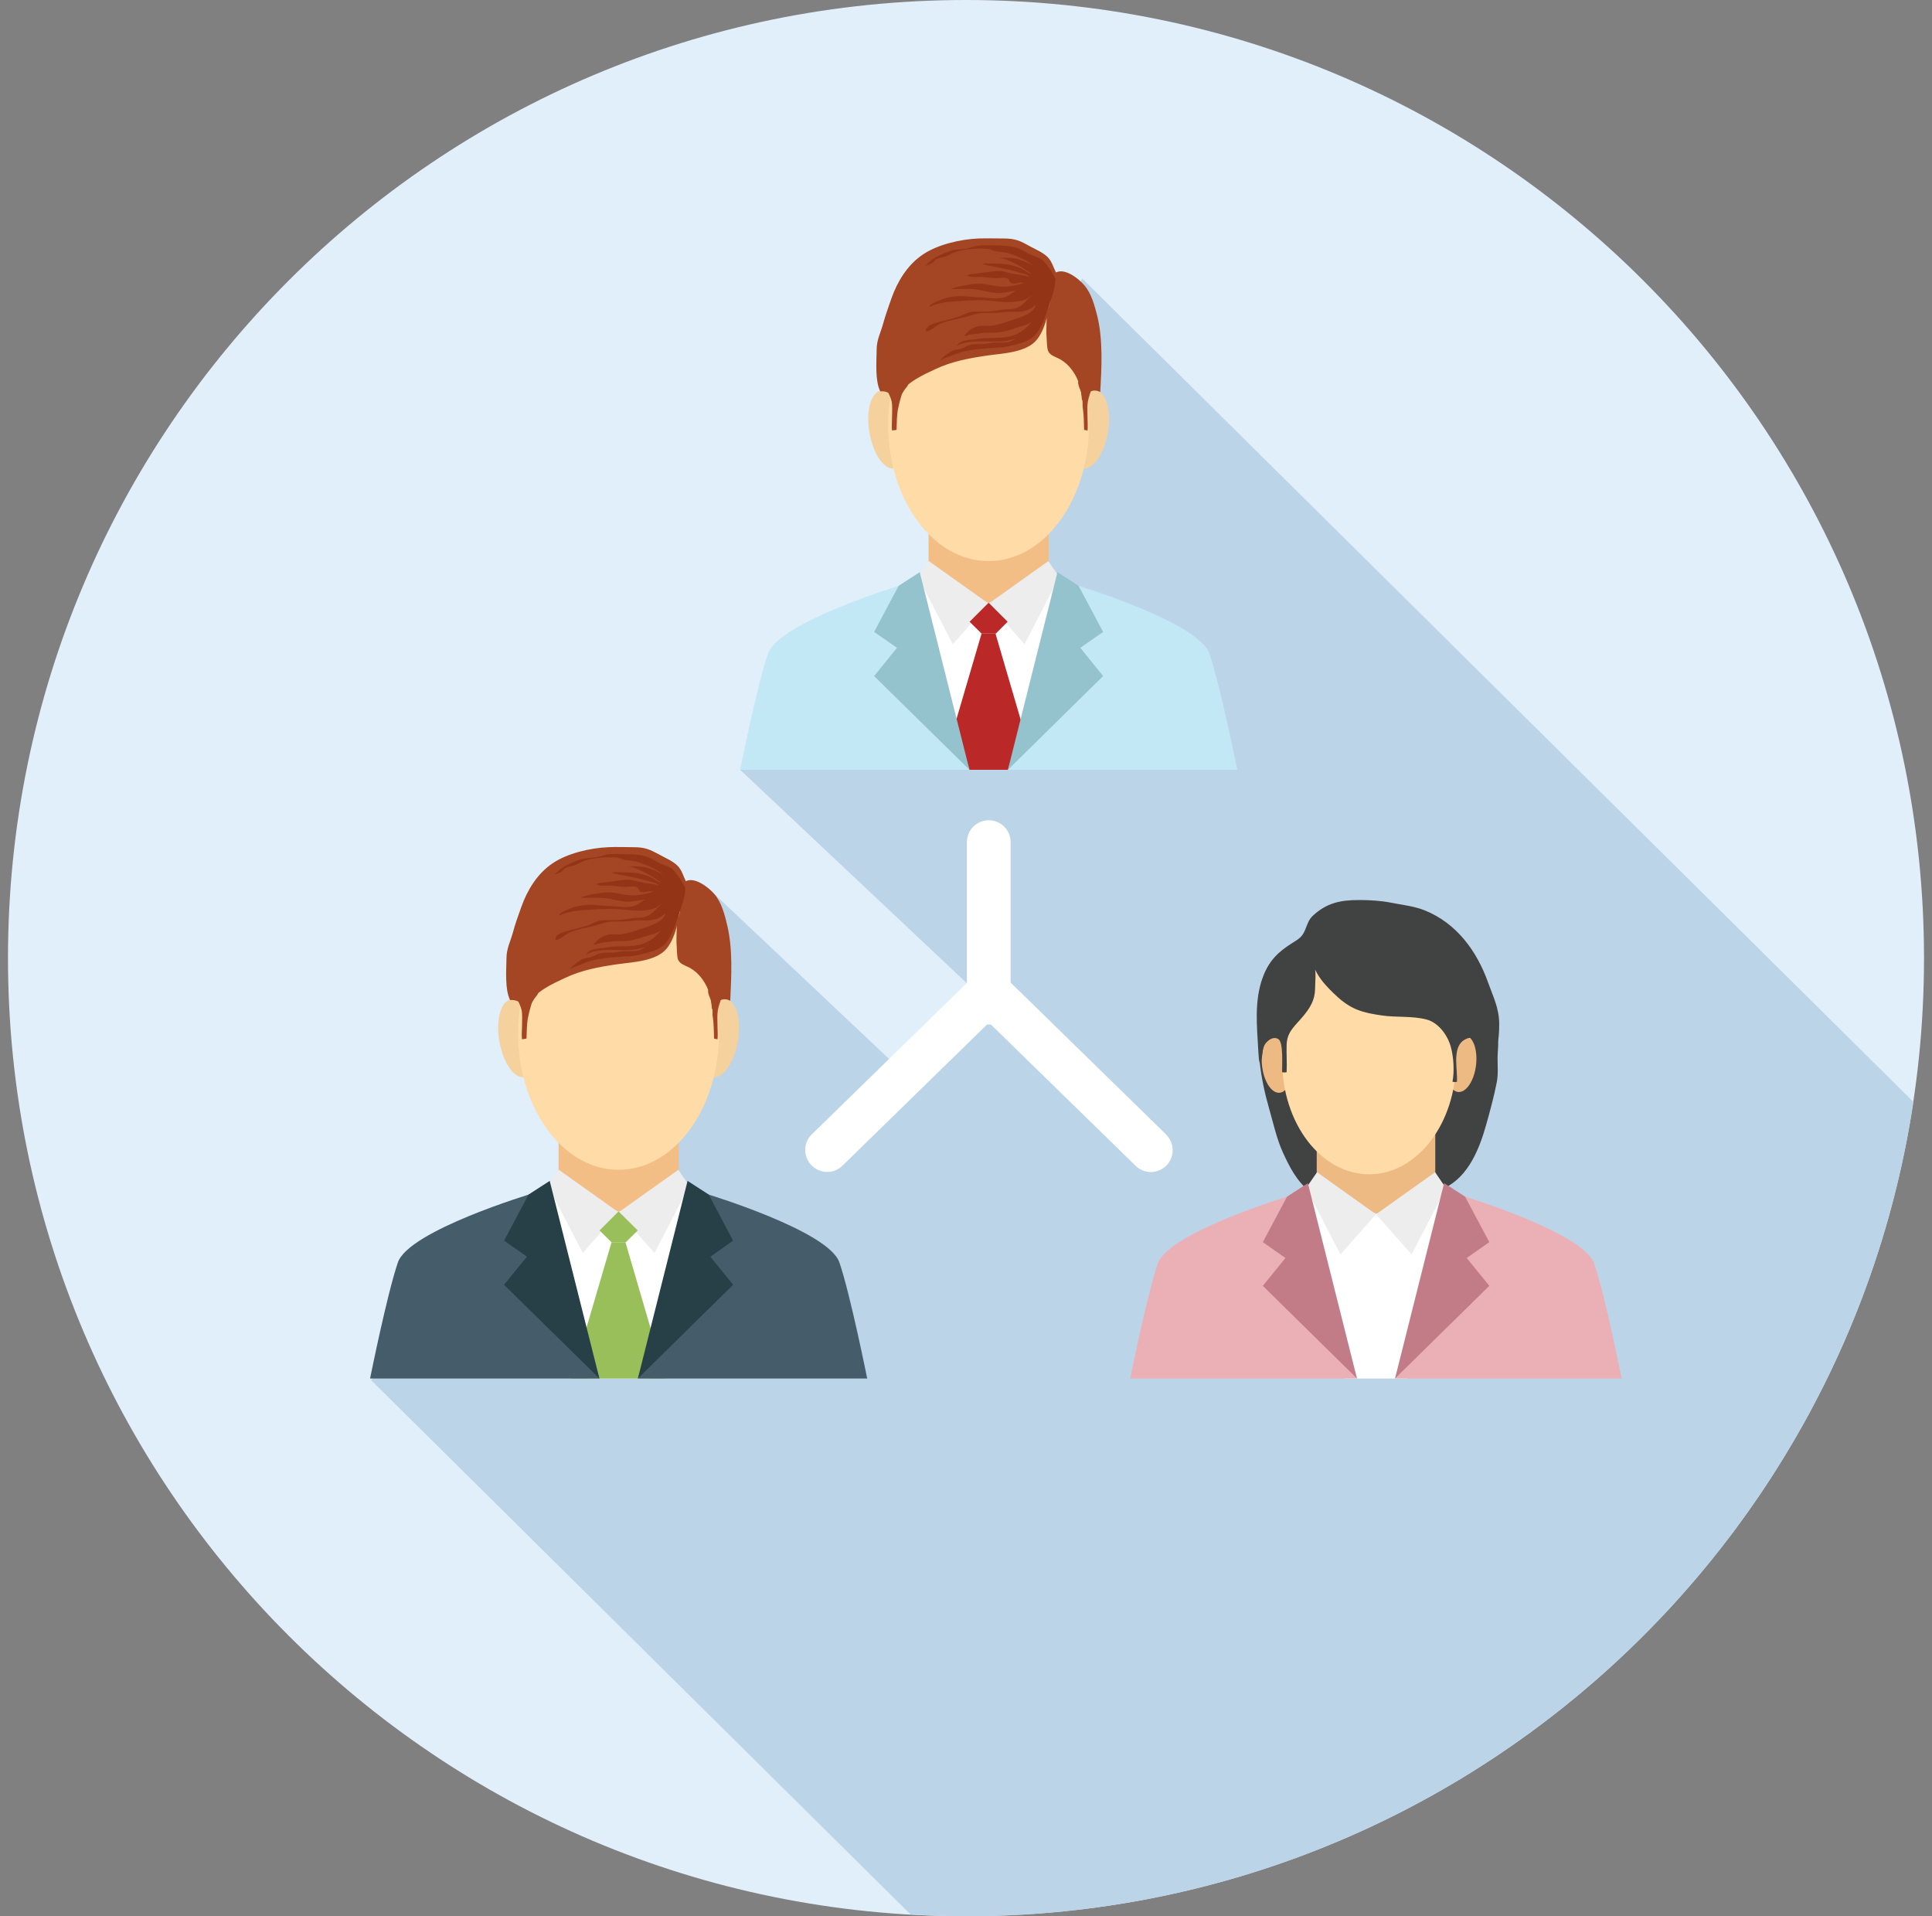 <svg width="121" height="120" viewBox="0 0 121 120" fill="none" xmlns="http://www.w3.org/2000/svg">
<rect x="0" y="0" width="121" height="120" fill="#808080" stroke="none"/>
<g clip-path="url(#clip0_235_10387)">
<path d="M60.5 120C93.637 120 120.5 93.137 120.5 60C120.5 26.863 93.637 0 60.5 0C27.363 0 0.5 26.863 0.5 60C0.5 93.137 27.363 120 60.5 120Z" fill="#E1EFFA"/>
<path d="M67.784 17.456L63.153 24.103L61.916 37.744L46.353 48.206L60.547 61.566L56.572 67.153L44.741 55.987L38.094 74.241L25.175 84.628L23.244 86.428L57.031 119.888C58.184 119.953 59.337 120 60.509 120C90.584 120 115.494 97.866 119.834 69L67.794 17.456H67.784Z" fill="#BCD4E8"/>
<path d="M65.684 31.903H58.156V38.672H65.684V31.903Z" fill="#F2BE86"/>
<path d="M56.741 26.7C56.975 28.041 56.647 29.222 56.019 29.334C55.391 29.447 54.688 28.444 54.453 27.094C54.219 25.744 54.538 24.572 55.175 24.459C55.803 24.347 56.506 25.35 56.741 26.7Z" fill="#F4D19D"/>
<path d="M67.1 26.7C66.866 28.041 67.194 29.222 67.822 29.334C68.45 29.447 69.153 28.444 69.388 27.094C69.622 25.744 69.294 24.572 68.666 24.459C68.037 24.347 67.334 25.35 67.1 26.7Z" fill="#F4D19D"/>
<path d="M68.206 26.597C68.206 31.312 65.394 35.137 61.916 35.137C58.438 35.137 55.625 31.312 55.625 26.597C55.625 21.881 58.447 18.056 61.916 18.056C65.384 18.056 68.206 21.881 68.206 26.597Z" fill="#FFDBA7"/>
<path d="M65.769 18.272C65.769 19.219 65.516 20.55 64.944 21.262C64.269 22.106 62.741 22.125 61.756 22.275C60.631 22.444 59.619 22.631 58.597 23.109C57.856 23.456 56.788 23.925 56.403 24.647C56.272 24.891 56.253 25.219 56.188 25.444C55.991 24.909 55.794 24.459 55.128 24.506C54.8 23.822 54.894 22.706 54.903 21.919C54.903 21.272 55.147 20.859 55.306 20.278C55.456 19.744 55.644 19.209 55.831 18.684C56.206 17.625 56.825 16.603 57.772 15.956C58.691 15.319 60.144 14.981 61.278 14.934C61.803 14.916 62.337 14.934 62.862 14.934C63.594 14.934 63.894 15.084 64.503 15.422C64.878 15.628 65.3 15.797 65.6 16.087C65.872 16.35 65.966 16.725 66.134 17.062C66.697 16.772 67.55 17.438 67.916 17.869C68.366 18.394 68.562 19.163 68.722 19.791C69.088 21.3 68.994 22.997 68.909 24.553C68.534 24.347 68.094 24.45 67.766 25.097C67.709 24.375 67.597 23.803 67.156 23.194C66.931 22.884 66.716 22.688 66.397 22.5C66.116 22.341 65.759 22.275 65.638 21.966C65.562 21.778 65.562 21.262 65.544 21.075C65.516 20.784 65.544 20.475 65.544 20.184C65.544 19.538 65.778 19.219 65.759 18.591" fill="#A44624"/>
<path d="M66.088 17.419C66.125 18.056 65.806 18.741 65.619 19.331C65.45 19.866 65.263 20.419 64.925 20.869C64.513 21.413 63.819 21.516 63.209 21.675C62.891 21.759 62.506 21.769 62.178 21.788C61.7 21.816 61.259 21.853 60.791 21.928C60.331 21.994 59.984 22.097 59.562 22.284C59.309 22.397 59.094 22.416 58.878 22.594C59.047 22.341 59.347 22.144 59.6 21.994C59.778 21.881 60.003 21.9 60.2 21.834C60.416 21.759 60.584 21.628 60.819 21.581C61.1 21.525 61.391 21.563 61.681 21.534C61.897 21.516 62.112 21.459 62.337 21.45C62.628 21.441 62.919 21.488 63.2 21.403C63.35 21.356 63.472 21.281 63.622 21.225C63.406 21.225 63.2 21.328 62.994 21.356C62.488 21.422 61.962 21.375 61.466 21.375C60.959 21.375 60.341 21.422 59.9 21.666C60.163 21.244 60.809 21.291 61.241 21.225C61.775 21.131 62.3 21.188 62.834 21.131C63.678 21.056 64.269 20.663 64.719 19.997C64.588 20.325 63.875 20.447 63.575 20.55C63.219 20.672 62.872 20.784 62.497 20.822C62.15 20.859 61.812 20.803 61.475 20.859C61.241 20.897 60.997 20.916 60.772 20.953C60.631 20.981 60.528 21.047 60.378 21.038C60.631 20.709 60.987 20.447 61.409 20.409C61.634 20.391 61.859 20.419 62.084 20.4C62.478 20.353 62.862 20.213 63.237 20.091C63.725 19.931 64.756 19.678 64.869 19.078C64.513 19.416 64.147 19.528 63.678 19.528C63.341 19.528 63.013 19.509 62.684 19.566C62.188 19.641 61.672 19.538 61.175 19.65C60.856 19.725 60.538 19.838 60.219 19.913C59.788 20.016 59.272 20.1 58.869 20.288C58.578 20.419 58.316 20.719 57.987 20.756C57.913 20.334 58.737 20.184 58.991 20.119C59.319 20.034 59.656 19.95 59.975 19.847C60.359 19.725 60.65 19.509 61.062 19.509C61.531 19.509 61.991 19.528 62.45 19.444C62.722 19.397 62.984 19.359 63.256 19.359C63.959 19.341 64.147 18.881 64.634 18.516C64.503 18.553 64.381 18.694 64.231 18.75C63.988 18.853 63.669 18.891 63.406 18.909C62.75 18.956 62.112 18.806 61.456 18.797C60.856 18.797 60.256 18.834 59.656 18.881C59.281 18.909 58.888 18.966 58.531 19.088C58.419 19.125 58.297 19.2 58.184 19.2C58.306 18.994 58.737 18.853 58.953 18.759C59.206 18.647 59.478 18.609 59.75 18.572C60.294 18.488 60.828 18.619 61.372 18.619C61.737 18.619 62.094 18.703 62.469 18.684C62.694 18.675 62.928 18.638 63.134 18.525C63.312 18.431 63.444 18.263 63.65 18.216C63.275 18.234 62.919 18.347 62.534 18.347C62.075 18.347 61.634 18.188 61.175 18.131C60.706 18.066 60.237 18.103 59.769 18.103C59.647 18.103 59.544 18.084 59.441 18.15C59.853 17.953 60.359 17.878 60.809 17.803C61.344 17.709 61.803 17.803 62.319 17.906C62.9 18.019 63.566 17.906 64.128 17.719C63.894 17.606 63.5 17.859 63.294 17.7C63.219 17.644 63.209 17.494 63.106 17.447C62.938 17.353 62.6 17.419 62.413 17.419C62.112 17.419 61.831 17.381 61.531 17.344C61.288 17.316 60.763 17.4 60.566 17.259C60.678 17.156 60.809 17.166 60.95 17.156C61.297 17.109 61.653 17.072 62 17.016C62.356 16.959 62.684 16.931 63.022 17.044C63.406 17.166 63.791 17.184 64.175 17.259C64.278 17.278 64.362 17.334 64.475 17.344C64.353 17.166 64.062 17.128 63.866 17.072C63.369 16.931 62.881 16.8 62.375 16.725C62.112 16.678 61.775 16.613 61.541 16.528C61.737 16.463 62.009 16.509 62.216 16.509C62.778 16.509 63.266 16.538 63.8 16.744C64.1 16.856 64.344 17.072 64.634 17.184C64.222 16.847 63.688 16.538 63.191 16.322C62.975 16.228 62.638 16.125 62.413 16.153C62.891 16.153 63.406 16.088 63.856 16.256C64.203 16.388 64.7 16.547 64.953 16.838C64.484 16.369 63.838 16.097 63.228 15.881C62.9 15.759 62.591 15.797 62.263 15.713C62.131 15.675 62.056 15.609 61.916 15.591C61.578 15.553 61.175 15.563 60.837 15.591C60.462 15.628 60.013 15.694 59.666 15.853C59.497 15.938 59.319 16.031 59.131 16.088C58.991 16.134 58.775 16.153 58.644 16.228C58.55 16.284 58.484 16.397 58.391 16.463C58.25 16.556 58.081 16.584 57.941 16.65C58.316 16.256 58.634 16.059 59.159 15.853C59.356 15.778 59.525 15.703 59.722 15.656C59.994 15.6 60.284 15.619 60.566 15.563C60.763 15.525 60.959 15.441 61.147 15.403C61.597 15.319 62.084 15.375 62.544 15.375C62.966 15.375 63.434 15.413 63.828 15.572C64.109 15.684 64.316 15.853 64.606 15.975C64.878 16.088 65.188 16.153 65.394 16.388C65.628 16.65 65.938 17.072 66.078 17.419" fill="#933416"/>
<path d="M56.881 23.981C56.9 24.16 56.741 24.272 56.647 24.413C56.572 24.525 56.487 24.656 56.45 24.788C56.366 25.059 56.3 25.322 56.244 25.603C56.159 26.035 56.169 26.475 56.15 26.916C56.066 26.944 55.962 26.934 55.869 26.963C55.831 26.719 55.869 26.4 55.869 26.147C55.869 25.875 55.888 25.594 55.869 25.331C55.85 25.041 55.737 24.806 55.616 24.553C55.578 24.459 55.503 24.328 55.541 24.216C55.587 24.084 55.737 24.066 55.859 24.028C56.056 23.972 56.234 23.906 56.403 23.803" fill="#A44624"/>
<path d="M67.522 23.906C67.513 24.084 67.606 24.309 67.672 24.45C67.728 24.563 67.737 24.722 67.766 24.853C67.831 25.125 67.775 25.331 67.822 25.603C67.888 26.035 67.878 26.475 67.897 26.916C67.963 26.944 68.037 26.934 68.112 26.963C68.141 26.719 68.112 26.4 68.112 26.147C68.112 25.875 68.094 25.594 68.112 25.331C68.131 25.041 68.216 24.806 68.3 24.553C68.338 24.459 68.384 24.328 68.356 24.216C68.319 24.084 68.206 24.066 68.103 24.028C67.953 23.972 67.822 23.906 67.681 23.803" fill="#A44624"/>
<path d="M65.675 36.047L61.916 37.772L58.166 36.047L56.825 36.628L59.909 48.206H61.916H63.922L67.016 36.628L65.675 36.047Z" fill="white"/>
<path d="M58.175 35.138L61.916 37.8L59.675 40.341L57.491 36.141L58.175 35.138Z" fill="#EDEDED"/>
<path d="M65.656 35.138L61.916 37.8L64.166 40.341L66.341 36.141L65.656 35.138Z" fill="#EDEDED"/>
<path d="M62.366 39.675L63.106 38.934L61.916 37.744L60.725 38.934L61.475 39.675H62.366Z" fill="#BA2827"/>
<path d="M64.841 48.206H58.972L61.475 39.675H62.347L64.841 48.206Z" fill="#BA2827"/>
<path d="M56.45 36.638C56.45 36.638 48.781 38.944 48.097 40.931C47.413 42.919 46.353 48.206 46.353 48.206H60.716L57.294 37.8L56.441 36.638H56.45Z" fill="#C3E8F5"/>
<path d="M67.391 36.638C67.391 36.638 75.059 38.944 75.744 40.931C76.428 42.919 77.487 48.206 77.487 48.206H63.125L66.547 37.8L67.4 36.638H67.391Z" fill="#C3E8F5"/>
<path d="M57.603 35.831L60.716 48.206L54.744 42.337L56.178 40.566L54.744 39.572L56.281 36.684L57.603 35.831Z" fill="#94C3CE"/>
<path d="M66.228 35.831L63.125 48.206L69.088 42.337L67.662 40.566L69.088 39.572L67.55 36.684L66.228 35.831Z" fill="#94C3CE"/>
<path d="M42.509 70.022H34.981V76.791H42.509V70.022Z" fill="#F2BE86"/>
<path d="M33.566 64.819C33.8 66.159 33.472 67.341 32.844 67.453C32.216 67.566 31.512 66.563 31.278 65.213C31.044 63.872 31.363 62.691 32 62.578C32.628 62.466 33.331 63.469 33.566 64.819Z" fill="#F4D19D"/>
<path d="M43.925 64.819C43.691 66.159 44.009 67.341 44.647 67.453C45.275 67.566 45.978 66.563 46.212 65.213C46.447 63.872 46.119 62.691 45.491 62.578C44.862 62.466 44.159 63.469 43.925 64.819Z" fill="#F4D19D"/>
<path d="M45.031 64.716C45.031 69.431 42.219 73.256 38.741 73.256C35.263 73.256 32.45 69.431 32.45 64.716C32.45 60 35.263 56.175 38.741 56.175C42.219 56.175 45.031 60 45.031 64.716Z" fill="#FFDBA7"/>
<path d="M42.594 56.391C42.594 57.337 42.341 58.669 41.769 59.381C41.094 60.225 39.566 60.244 38.581 60.394C37.456 60.562 36.444 60.75 35.413 61.228C34.672 61.575 33.603 62.044 33.219 62.766C33.088 63.009 33.069 63.337 33.003 63.562C32.806 63.028 32.609 62.578 31.944 62.625C31.616 61.941 31.709 60.825 31.719 60.037C31.719 59.391 31.963 58.978 32.122 58.397C32.263 57.862 32.459 57.328 32.647 56.803C33.022 55.744 33.641 54.722 34.588 54.075C35.516 53.437 36.959 53.1 38.094 53.053C38.619 53.025 39.153 53.053 39.688 53.053C40.409 53.053 40.719 53.203 41.338 53.541C41.713 53.747 42.125 53.916 42.425 54.206C42.697 54.469 42.791 54.844 42.95 55.181C43.513 54.9 44.366 55.556 44.741 55.987C45.191 56.512 45.388 57.281 45.538 57.909C45.903 59.419 45.809 61.115 45.734 62.672C45.359 62.465 44.919 62.569 44.591 63.215C44.534 62.494 44.422 61.922 43.981 61.312C43.756 61.003 43.541 60.806 43.222 60.619C42.941 60.459 42.584 60.394 42.463 60.084C42.388 59.897 42.397 59.381 42.378 59.194C42.35 58.903 42.378 58.594 42.378 58.303C42.378 57.656 42.603 57.337 42.594 56.709" fill="#A44624"/>
<path d="M42.913 55.538C42.95 56.175 42.631 56.859 42.444 57.45C42.275 57.984 42.087 58.538 41.75 58.987C41.337 59.531 40.644 59.634 40.025 59.794C39.706 59.878 39.322 59.888 38.984 59.906C38.506 59.934 38.066 59.972 37.597 60.047C37.138 60.112 36.791 60.216 36.369 60.403C36.116 60.516 35.9 60.534 35.684 60.712C35.844 60.459 36.144 60.263 36.406 60.103C36.584 59.991 36.809 60.009 37.006 59.944C37.222 59.869 37.391 59.737 37.625 59.691C37.906 59.634 38.197 59.672 38.487 59.644C38.703 59.625 38.919 59.569 39.134 59.559C39.425 59.55 39.716 59.597 39.997 59.513C40.147 59.466 40.269 59.391 40.419 59.334C40.212 59.334 39.997 59.438 39.791 59.466C39.284 59.531 38.769 59.484 38.263 59.484C37.756 59.484 37.138 59.531 36.697 59.775C36.959 59.353 37.606 59.4 38.038 59.325C38.572 59.231 39.097 59.288 39.631 59.231C40.475 59.156 41.066 58.763 41.516 58.097C41.384 58.434 40.672 58.547 40.372 58.65C40.016 58.772 39.669 58.884 39.294 58.922C38.956 58.959 38.609 58.903 38.272 58.959C38.038 58.997 37.794 59.016 37.569 59.062C37.428 59.091 37.325 59.156 37.175 59.147C37.428 58.819 37.784 58.556 38.206 58.519C38.431 58.5 38.656 58.528 38.891 58.509C39.284 58.462 39.669 58.322 40.044 58.2C40.531 58.031 41.562 57.788 41.675 57.188C41.319 57.525 40.953 57.638 40.484 57.638C40.147 57.638 39.819 57.619 39.491 57.675C39.003 57.75 38.478 57.647 37.981 57.759C37.663 57.834 37.344 57.947 37.025 58.022C36.594 58.125 36.078 58.209 35.675 58.397C35.384 58.528 35.122 58.828 34.794 58.866C34.719 58.444 35.544 58.294 35.797 58.228C36.125 58.144 36.462 58.059 36.781 57.956C37.166 57.825 37.456 57.619 37.869 57.619C38.337 57.619 38.797 57.638 39.256 57.553C39.528 57.506 39.791 57.469 40.062 57.469C40.766 57.45 40.953 56.991 41.441 56.625C41.309 56.663 41.188 56.803 41.038 56.859C40.794 56.962 40.475 57 40.212 57.019C39.556 57.066 38.919 56.916 38.263 56.916C37.663 56.916 37.062 56.953 36.462 57C36.087 57.028 35.694 57.084 35.337 57.206C35.234 57.244 35.103 57.319 34.991 57.319C35.112 57.112 35.544 56.972 35.759 56.878C36.003 56.766 36.284 56.728 36.547 56.691C37.091 56.606 37.625 56.737 38.169 56.737C38.534 56.737 38.891 56.822 39.266 56.803C39.491 56.794 39.725 56.756 39.922 56.644C40.1 56.55 40.231 56.381 40.438 56.334C40.062 56.353 39.706 56.466 39.322 56.466C38.862 56.466 38.422 56.306 37.962 56.25C37.494 56.194 37.025 56.222 36.556 56.222C36.434 56.222 36.331 56.203 36.228 56.269C36.641 56.072 37.147 55.997 37.597 55.922C38.131 55.828 38.591 55.922 39.106 56.025C39.688 56.138 40.353 56.025 40.916 55.837C40.681 55.725 40.288 55.978 40.081 55.819C40.006 55.763 39.997 55.612 39.894 55.566C39.725 55.472 39.388 55.538 39.2 55.538C38.9 55.538 38.619 55.5 38.319 55.462C38.075 55.434 37.55 55.519 37.353 55.378C37.466 55.275 37.597 55.284 37.737 55.275C38.094 55.228 38.441 55.191 38.788 55.134C39.144 55.078 39.472 55.059 39.809 55.163C40.194 55.284 40.578 55.303 40.962 55.378C41.066 55.397 41.15 55.453 41.263 55.462C41.141 55.284 40.85 55.247 40.653 55.191C40.156 55.05 39.669 54.919 39.163 54.844C38.9 54.797 38.562 54.731 38.328 54.647C38.525 54.581 38.797 54.628 39.003 54.628C39.566 54.628 40.053 54.656 40.587 54.862C40.888 54.975 41.131 55.191 41.422 55.303C41.009 54.966 40.466 54.656 39.978 54.441C39.763 54.347 39.425 54.244 39.2 54.272C39.678 54.272 40.194 54.206 40.644 54.375C40.991 54.506 41.487 54.666 41.741 54.956C41.272 54.487 40.625 54.216 40.016 54C39.688 53.878 39.378 53.916 39.05 53.831C38.919 53.794 38.844 53.728 38.703 53.709C38.366 53.672 37.962 53.681 37.625 53.709C37.25 53.747 36.8 53.812 36.453 53.972C36.284 54.056 36.106 54.141 35.919 54.206C35.778 54.253 35.562 54.272 35.431 54.347C35.337 54.403 35.272 54.516 35.178 54.581C35.047 54.675 34.869 54.703 34.728 54.769C35.103 54.375 35.422 54.178 35.947 53.972C36.144 53.897 36.312 53.822 36.519 53.775C36.791 53.719 37.081 53.737 37.362 53.681C37.559 53.644 37.756 53.559 37.944 53.522C38.394 53.438 38.881 53.494 39.341 53.494C39.763 53.494 40.231 53.531 40.625 53.691C40.906 53.803 41.122 53.972 41.403 54.094C41.675 54.206 41.984 54.272 42.191 54.506C42.425 54.769 42.734 55.191 42.875 55.538" fill="#933416"/>
<path d="M33.706 62.1C33.725 62.278 33.566 62.391 33.472 62.531C33.397 62.644 33.312 62.775 33.275 62.906C33.191 63.178 33.125 63.441 33.069 63.722C32.984 64.153 32.994 64.594 32.975 65.034C32.891 65.062 32.788 65.062 32.694 65.081C32.656 64.838 32.694 64.519 32.694 64.266C32.694 63.994 32.712 63.712 32.694 63.45C32.675 63.159 32.562 62.925 32.441 62.672C32.394 62.578 32.328 62.438 32.366 62.334C32.403 62.203 32.562 62.175 32.684 62.147C32.881 62.091 33.059 62.025 33.228 61.922" fill="#A44624"/>
<path d="M44.347 62.025C44.337 62.203 44.431 62.428 44.497 62.569C44.553 62.681 44.562 62.841 44.591 62.972C44.656 63.244 44.6 63.45 44.647 63.722C44.712 64.153 44.703 64.594 44.722 65.034C44.788 65.062 44.862 65.062 44.938 65.081C44.966 64.838 44.938 64.519 44.938 64.266C44.938 63.994 44.919 63.712 44.938 63.45C44.956 63.159 45.041 62.925 45.125 62.672C45.163 62.578 45.209 62.438 45.181 62.334C45.153 62.203 45.031 62.175 44.938 62.147C44.788 62.091 44.647 62.025 44.516 61.922" fill="#A44624"/>
<path d="M42.5 74.165L38.741 75.891L34.991 74.165L33.65 74.747L36.744 86.325H38.741H40.747L43.841 74.747L42.5 74.165Z" fill="white"/>
<path d="M35 73.256L38.741 75.919L36.5 78.46L34.316 74.26L35 73.256Z" fill="#EDEDED"/>
<path d="M42.481 73.256L38.741 75.919L40.991 78.46L43.175 74.26L42.481 73.256Z" fill="#EDEDED"/>
<path d="M39.191 77.794L39.941 77.053L38.741 75.862L37.55 77.053L38.3 77.794H39.191Z" fill="#98BF5A"/>
<path d="M41.666 86.325H35.797L38.3 77.794H39.172L41.666 86.325Z" fill="#98BF5A"/>
<path d="M33.275 74.756C33.275 74.756 25.606 77.063 24.922 79.05C24.238 81.038 23.178 86.325 23.178 86.325H37.541L34.119 75.919L33.266 74.756H33.275Z" fill="#455D6A"/>
<path d="M44.216 74.756C44.216 74.756 51.884 77.063 52.569 79.05C53.253 81.038 54.312 86.325 54.312 86.325H39.95L43.372 75.919L44.225 74.756H44.216Z" fill="#455D6A"/>
<path d="M34.428 73.95L37.541 86.325L31.569 80.456L33.003 78.694L31.569 77.691L33.106 74.803L34.428 73.95Z" fill="#273F47"/>
<path d="M43.062 73.95L39.95 86.325L45.912 80.456L44.487 78.694L45.912 77.691L44.384 74.803L43.062 73.95Z" fill="#273F47"/>
<path d="M93.753 64.828C93.903 65.213 93.791 65.803 93.791 66.225C93.791 66.731 93.838 67.266 93.744 67.763C93.575 68.634 93.322 69.572 93.078 70.434C92.666 71.897 92 73.622 90.519 74.372C89.534 74.878 88.447 74.906 87.378 75.094C86.459 75.253 85.503 75.319 84.584 75.356C83.562 75.403 82.747 75.188 81.987 74.578C81.2 73.95 80.75 73.05 80.347 72.169C79.953 71.306 79.747 70.331 79.484 69.422C79.194 68.409 78.997 67.463 78.884 66.441C78.763 65.213 79.147 64.162 80.159 63.384C81.716 62.203 83.666 62.147 85.588 62.156C86.797 62.156 87.838 62.194 89.019 62.456C89.844 62.644 90.341 63.019 91.081 63.375C91.531 63.591 92.009 63.619 92.45 63.759C92.862 63.9 93.162 64.191 93.463 64.481" fill="#414242"/>
<path d="M89.891 69.413H82.466V77.269H89.891V69.413Z" fill="#EDBA83"/>
<path d="M82.466 74.306L86.178 76.012L89.891 74.306L91.222 74.869L88.156 86.325H86.178H84.2L81.144 74.869L82.466 74.306Z" fill="white"/>
<path d="M89.881 73.406L86.178 76.041L88.409 78.553L90.556 74.4L89.881 73.406Z" fill="#EDEDED"/>
<path d="M82.484 73.406L86.178 76.041L83.956 78.553L81.8 74.4L82.484 73.406Z" fill="#EDEDED"/>
<path d="M91.588 74.888C91.588 74.888 99.172 77.166 99.847 79.134C100.522 81.103 101.563 86.325 101.563 86.325H87.369L90.753 76.031L91.597 74.878L91.588 74.888Z" fill="#EAB0B6"/>
<path d="M80.769 74.888C80.769 74.888 73.184 77.166 72.509 79.134C71.834 81.103 70.784 86.325 70.784 86.325H84.988L81.603 76.031L80.759 74.878L80.769 74.888Z" fill="#EAB0B6"/>
<path d="M90.444 74.091L87.369 86.325L93.275 80.522L91.859 78.778L93.275 77.784L91.756 74.934L90.444 74.091Z" fill="#C17C87"/>
<path d="M81.912 74.091L84.987 86.325L79.091 80.522L80.506 78.778L79.091 77.784L80.609 74.934L81.912 74.091Z" fill="#C17C87"/>
<path d="M90.622 66.487C90.5 67.462 90.809 68.316 91.306 68.381C91.812 68.447 92.319 67.706 92.441 66.722C92.562 65.747 92.263 64.894 91.756 64.828C91.25 64.762 90.744 65.503 90.612 66.487H90.622Z" fill="#EDBA83"/>
<path d="M80.872 66.534C80.984 67.509 80.675 68.362 80.169 68.428C79.662 68.503 79.166 67.763 79.044 66.778C78.931 65.803 79.241 64.95 79.747 64.884C80.253 64.809 80.759 65.55 80.872 66.534Z" fill="#EDBA83"/>
<path d="M80.3 66.422C80.3 70.35 82.737 73.537 85.747 73.537C88.756 73.537 91.194 70.35 91.194 66.422C91.194 62.494 88.756 59.306 85.747 59.306C82.737 59.306 80.3 62.494 80.3 66.422Z" fill="#FFDBA7"/>
<path d="M82.203 59.897C82.138 60.881 83.131 61.847 83.778 62.438C84.669 63.244 85.391 63.422 86.553 63.591C87.463 63.722 88.447 63.609 89.347 63.844C90.116 64.05 90.688 64.866 90.875 65.597C91.044 66.234 91.091 67.106 90.969 67.744C91.044 67.763 91.175 67.763 91.25 67.744C91.287 67.013 90.997 65.841 91.513 65.278C91.737 65.025 92.206 64.875 92.562 65.025C93.05 65.241 92.9 65.672 93.05 66.047C93.35 66.806 93.622 66 93.725 65.625C93.866 65.128 93.894 64.659 93.894 64.134C93.894 63.15 93.528 62.447 93.209 61.556C92.506 59.569 91.231 57.806 89.206 57C88.578 56.747 87.791 56.663 87.134 56.531C86.469 56.4 85.803 56.362 85.109 56.362C83.947 56.362 83.094 56.541 82.231 57.337C81.959 57.591 81.884 57.872 81.744 58.219C81.566 58.659 81.359 58.791 80.966 59.034C80.066 59.588 79.475 60.159 79.091 61.191C78.537 62.681 78.725 64.284 78.809 65.841C78.819 66.084 78.838 66.356 78.894 66.562C79.091 66.291 79.034 65.85 79.147 65.541C79.259 65.25 79.709 64.828 80.075 65.081C80.394 65.306 80.281 66.769 80.3 67.144C80.375 67.163 80.506 67.163 80.581 67.144C80.609 66.572 80.562 65.991 80.581 65.419C80.609 64.584 81.125 64.238 81.622 63.628C82.053 63.113 82.353 62.616 82.362 61.931C82.362 61.434 82.475 60.713 82.241 60.272" fill="#414242"/>
<path d="M73.034 71.044L63.294 61.528V52.734C63.294 51.975 62.675 51.366 61.925 51.366C61.175 51.366 60.556 51.975 60.556 52.734V61.556L50.844 71.034C50.3 71.559 50.291 72.431 50.825 72.975C51.097 73.247 51.453 73.388 51.809 73.388C52.166 73.388 52.503 73.256 52.766 72.994L61.822 64.153C61.822 64.153 61.888 64.163 61.925 64.163C61.972 64.163 62.019 64.163 62.056 64.153L71.122 73.003C71.384 73.266 71.731 73.397 72.078 73.397C72.425 73.397 72.791 73.256 73.053 72.984C73.588 72.441 73.569 71.578 73.025 71.044H73.034Z" fill="white"/>
</g>
<defs>
<clipPath id="clip0_235_10387">
<rect width="120" height="120" fill="white" transform="translate(0.5)"/>
</clipPath>
</defs>
</svg>
